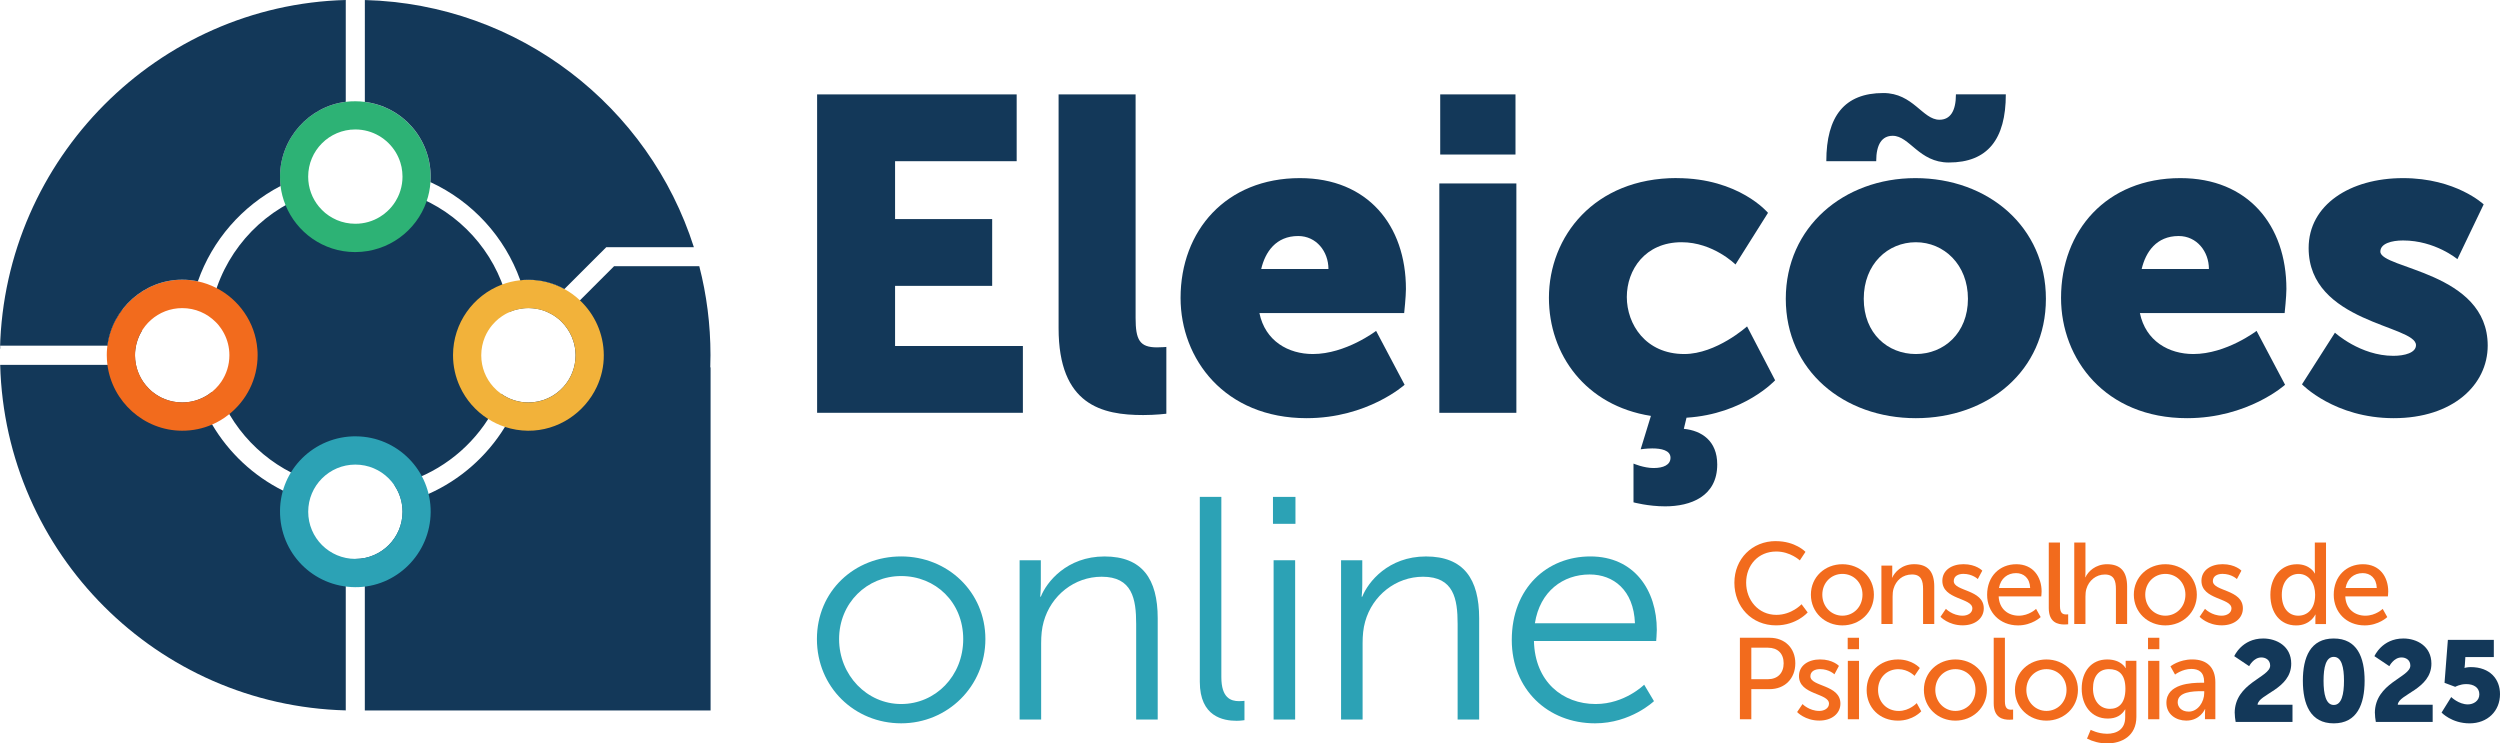 <?xml version="1.0" encoding="UTF-8"?>
<svg id="Camada_1" data-name="Camada 1" xmlns="http://www.w3.org/2000/svg" viewBox="0 0 792.73 235.75">
  <g>
    <g>
      <path d="M153.67,102.14c2.03-2.78,4.7-4.29,7.66-5.03-.17-.82-.35-1.63-.57-2.43-3.98-15.12-15.15-27.3-29.62-32.73.37,1.31.14,2.82-.98,4.33-9.5,12.79-25.02,7.01-33.62-3.49-.06-.06-.12-.12-.19-.18-.08-.08-.15-.17-.22-.25-.06.02-.12.04-.18.07-.53.22-1.04.43-1.54.66-14.66,6.63-25.39,20.4-27.8,36.87,8.68,5.01,9.78,17.34,2.67,24.23,5.29,13.8,16.74,24.55,30.99,28.85,1.69-3.7,4.8-6.33,10.05-7.23,7.03-1.21,13.72,1.9,17.84,7.24.5-.15,1.01-.3,1.5-.47.35-.11.68-.23,1.02-.35.04-.01.07-.02.1-.04,11.38-4.17,20.74-12.52,26.24-23.17.67-1.28,1.26-2.59,1.81-3.93-7.46-4.64-10.59-15.49-5.15-22.95Z" fill="#133859"/>
      <path d="M225.25,116.49h.07v108.8h-109.64v-43.9c-1-.11-2.02-.2-3.02-.36v-3.79h.02c8.26,0,14.97-6.71,14.97-14.97,0-3.11-.94-6-2.58-8.39,1.55-.36,3.08-.79,4.57-1.3-.84.31-1.69.57-2.55.82,1.21,1.63,2.09,3.5,2.56,5.55,2.14-.65,4.22-1.42,6.24-2.33,10.05-4.47,18.51-11.93,24.22-21.25.8-1.29,1.54-2.61,2.22-3.97-1.92-.42-3.75-1.23-5.34-2.38.71-1.35,1.34-2.74,1.91-4.16,2.44,1.75,5.43,2.76,8.64,2.76,4.44,0,8.42-1.93,11.16-4.99,2.37-2.64,3.81-6.16,3.81-9.98,0-.26-.01-.51-.04-.78,0-.2-.01-.39-.04-.6-.02-.3-.06-.61-.11-.91-.05-.29-.1-.57-.16-.85-.04-.18-.07-.35-.12-.51-.07-.28-.14-.54-.23-.81-.14-.47-.31-.92-.5-1.37-.77-1.78-1.85-3.4-3.2-4.75-.33-.35-.68-.67-1.05-.97-.08-.05-.17-.12-.25-.19-.3-.23-.6-.45-.91-.67-.21-.14-.43-.27-.66-.42-.16-.1-.32-.19-.49-.28-.48-.26-.97-.5-1.48-.72-.19-.08-.38-.16-.57-.23h-.02c-.44-.18-.89-.31-1.34-.43-.02,0-.05-.01-.08-.02-.22-.06-.43-.11-.66-.14-.04-.01-.08-.01-.12-.02-.38-.08-.78-.16-1.18-.19-.11-.01-.22-.02-.32-.04-.21-.02-.44-.04-.66-.04-.26-.02-.51-.04-.78-.04-.51,0-1.02.02-1.52.08-.25.01-.5.05-.74.1-.47.06-.93.16-1.39.27-.02.01-.05.02-.07.02-.24.05-.48.12-.72.2-.24.06-.47.14-.69.24-.26.08-.51.18-.77.29-.24-1.42-.54-2.83-.91-4.21.91-.08,1.82-.12,2.75-.14,1-.02,2.03-.13,3.08-.24-.45-1.85-.99-3.67-1.63-5.44.85-.1,1.72-.14,2.59-.14,4.13,0,8.02,1.06,11.42,2.93l-3.72,3.72,4.28,4.28,15.21-15.21h27.03c2.32,9.01,3.55,18.45,3.55,28.19,0,1.29-.04,2.57-.07,3.86Z" fill="#133859"/>
      <path d="M94.05,168.61c-.28-3.68.16-8.03,1.45-12.05-.34-.18-.67-.36-1-.56-.2.48-.38.98-.54,1.47-1.45-.57-2.86-1.21-4.24-1.9-9.34-4.67-17.15-11.98-22.44-20.94-.72-1.2-1.39-2.43-2.01-3.68,1.7-.74,3.31-1.71,4.65-2.97-.78-1.41-1.71-2.65-2.84-3.63-.31.24-.62.48-.94.71-.6.41-1.22.77-1.88,1.08-1.96.96-4.16,1.48-6.49,1.48-1.94,0-3.78-.36-5.48-1.04,0,0,0-.01-.01-.01-.68-.25-1.33-.57-1.95-.93-.32-.18-.62-.37-.92-.57-.39-.27-.79-.57-1.16-.86-.37-.3-.72-.62-1.05-.97-.34-.33-.67-.69-.97-1.06-2.14-2.58-3.43-5.89-3.43-9.52,0-.65.04-1.29.12-1.91.28-2.12.99-4.09,2.05-5.83-2.05-.96-3.91-2.66-5.26-5.09-.31-.56-.58-1.15-.84-1.74-2.55,3.29-4.28,7.25-4.83,11.55h6.97c-.08.37-.16.74-.2,1.11-.06.45-.1.91-.11,1.37.02.85.12,1.67.31,2.49h-.19c.06.36.11.73.19,1.08H.06c1.57,59.83,49.77,108,109.58,109.57v-41.36c-8.16-1.53-14.87-5.92-15.59-15.26Z" fill="#133859"/>
      <path d="M183.92,95.26c-1.48-1.41-3.14-2.62-4.95-3.61-3.4-1.87-7.29-2.93-11.42-2.93-.87,0-1.75.05-2.59.14-2.06.22-4.04.71-5.91,1.42-8.97,3.43-15.38,12.14-15.4,22.29-.01,3.59.78,7.01,2.2,10.07,1.91,4.15,4.97,7.66,8.79,10.11,1.69,1.1,3.53,1.98,5.48,2.62,2.3.77,4.75,1.18,7.29,1.21,9.58.08,18.01-5.72,21.84-13.94,1.43-3.07,2.24-6.48,2.21-10.04-.04-6.83-2.93-13-7.54-17.34ZM153.78,106.82c.57-1.34,1.33-2.58,2.24-3.68.31-.37.63-.73.97-1.06.34-.33.68-.66,1.05-.97.37-.29.77-.59,1.17-.86.19-.13.39-.26.6-.38.41-.26.84-.49,1.28-.69.43-.2.88-.39,1.34-.56.23-.08.47-.17.69-.24.24-.07.48-.13.72-.2.02,0,.05-.01.07-.02.45-.11.91-.2,1.39-.27.24-.04.49-.06.74-.1.5-.05,1.02-.07,1.53-.07.26,0,.51.01.77.02.23.01.44.02.66.04.11.01.22.02.32.04.41.04.8.11,1.18.19.04.01.08.01.12.02.22.05.44.1.66.14.04.01.06.02.08.02.45.13.9.26,1.34.43h.02c.19.07.38.16.57.23.51.22,1,.45,1.48.72.17.08.32.18.49.28.23.14.44.27.66.42.31.22.61.44.91.67.08.07.17.14.25.19.37.3.72.62,1.05.97,1.35,1.35,2.44,2.97,3.2,4.75.19.45.36.91.5,1.37.08.27.16.54.23.81.04.17.08.33.12.51.06.27.11.56.16.85.04.3.08.6.11.91.01.2.04.39.04.6.01.25.02.5.02.77,0,3.85-1.45,7.35-3.84,10-2.73,3.05-6.7,4.96-11.11,4.96s-8.39-1.91-11.12-4.96c-2.39-2.64-3.84-6.15-3.84-10,0-2.06.42-4.02,1.16-5.81,0,0,.01,0,.01-.01Z" fill="#f2b23a"/>
      <path d="M81.61,110.73c-.67-8.52-5.87-15.84-13.18-19.5-1.78-.91-3.71-1.59-5.7-2.01-1.6-.35-3.28-.53-4.97-.53-12.08.02-22.21,9.22-23.71,20.92-.05.37-.08.74-.11,1.11-.06.62-.08,1.26-.08,1.89,0,1.03.07,2.04.2,3.05,1.51,11.71,11.59,20.88,23.65,20.92,3.4.01,6.64-.68,9.56-1.96,1.87-.81,3.61-1.85,5.19-3.11,5.63-4.39,9.25-11.26,9.23-18.97,0-.61-.02-1.22-.08-1.82ZM48.26,124.19c-.37-.31-.72-.63-1.05-.97-2.7-2.71-4.38-6.44-4.38-10.58,0-.65.04-1.29.12-1.91.94-7.35,7.22-13.03,14.83-13.03,4.14,0,7.87,1.67,10.58,4.38.35.33.67.68.97,1.05.29.37.59.77.86,1.16,1.27,1.89,2.13,4.08,2.43,6.44.08.62.12,1.27.12,1.91,0,3.11-.94,5.98-2.55,8.37-.27.39-.56.78-.86,1.15-.31.37-.63.73-.97,1.06-.34.33-.69.66-1.06.97-.37.3-.75.59-1.15.86-2.39,1.6-5.26,2.55-8.37,2.55s-5.98-.94-8.36-2.55c-.39-.27-.79-.57-1.16-.86Z" fill="#f26b1d"/>
      <path d="M112.87,138.35c-13.24-.07-24,10.5-24.08,23.64-.08,13.36,10.45,24.07,23.8,24.2,13.08.12,23.87-10.59,23.97-23.79.1-13.18-10.54-23.97-23.69-24.04ZM112.68,177.22c-8.26,0-14.95-6.69-14.95-14.95s6.69-14.95,14.95-14.95,14.95,6.69,14.95,14.95-6.69,14.95-14.95,14.95Z" fill="#2ca2b5"/>
      <path d="M115.69,32.31c-.96-.13-1.94-.19-2.93-.2h-.1c-1.03-.01-2.03.05-3.03.18-11.62,1.45-20.76,11.49-20.85,23.61-.01,1.04.05,2.07.18,3.08.25,2.1.79,4.14,1.57,6.04,3.52,8.69,12.02,14.86,21.95,14.91h.21c10.46-.04,19.33-6.71,22.56-16.03.68-1.94,1.1-3.99,1.24-6.12.04-.49.06-.98.06-1.48.07-12.36-8.94-22.45-20.88-23.98ZM126.96,60.44c-.22.71-.48,1.39-.8,2.04h0c-.22.44-.44.86-.69,1.27h0c-.19.32-.38.62-.6.91-.42.59-.87,1.15-1.37,1.66-.24.26-.5.51-.77.75-.71.65-1.47,1.22-2.3,1.72-2.25,1.37-4.9,2.16-7.74,2.16h-.04c-2.07,0-4.03-.42-5.82-1.17-.88-.38-1.73-.85-2.52-1.37-.41-.29-.79-.57-1.17-.87-.36-.31-.71-.62-1.04-.96-.33-.33-.66-.69-.97-1.06-2.13-2.58-3.41-5.89-3.41-9.51,0-8.25,6.68-14.95,14.93-14.96h.04c5.44.01,10.19,2.92,12.82,7.27.6,1,1.09,2.09,1.45,3.24.14.45.26.93.37,1.41.19.98.3,2,.3,3.04,0,1.54-.23,3.02-.67,4.42Z" fill="#2db275"/>
      <path d="M109.64,0v32.28c-11.62,1.45-20.76,11.49-20.85,23.61-.01,1.04.05,2.07.18,3.08-12.17,6.34-21.65,17.15-26.23,30.24-1.6-.35-3.28-.53-4.97-.53-12.08.02-22.21,9.22-23.71,20.92H.08c-.01.32-.01.63-.01.96h-.07C1.45,50.17,50.16,1.57,109.64,0Z" fill="#133859"/>
      <path d="M220.02,78.38h-27.77l-13.27,13.26c-3.4-1.87-7.29-2.93-11.42-2.93-.87,0-1.75.05-2.59.14-4.93-13.79-15.26-25.01-28.46-31.09.04-.49.06-.98.06-1.48.07-12.36-8.94-22.45-20.88-23.98V.01c48.96,1.28,90.14,33.81,104.33,78.37Z" fill="#133859"/>
    </g>
    <path d="M563.09,171.59c6.22,0,9.41,3.4,9.41,3.4l-1.79,2.71s-3-2.82-7.47-2.82c-5.78,0-9.55,4.39-9.55,9.88s3.84,10.21,9.59,10.21c4.87,0,7.98-3.37,7.98-3.37l1.94,2.6s-3.55,4.1-10.03,4.1c-7.76,0-13.21-5.93-13.21-13.51s5.64-13.21,13.14-13.21Z" fill="#f26b1d"/>
    <path d="M584.21,178.91c5.53,0,9.99,4.06,9.99,9.66s-4.47,9.74-9.99,9.74-9.99-4.1-9.99-9.74,4.47-9.66,9.99-9.66ZM584.21,195.23c3.51,0,6.37-2.78,6.37-6.66s-2.86-6.59-6.37-6.59-6.37,2.75-6.37,6.59,2.89,6.66,6.37,6.66Z" fill="#f26b1d"/>
    <path d="M596.58,179.35h3.44v2.45c0,.73-.07,1.35-.07,1.35h.07c.73-1.61,2.93-4.25,6.95-4.25,4.36,0,6.37,2.38,6.37,7.1v11.86h-3.55v-11.05c0-2.6-.55-4.65-3.51-4.65s-5.09,1.87-5.86,4.54c-.22.73-.29,1.57-.29,2.49v8.67h-3.55v-18.52Z" fill="#f26b1d"/>
    <path d="M617.04,193.07s2.09,2.16,5.31,2.16c1.54,0,3.07-.81,3.07-2.31,0-3.4-9.52-2.71-9.52-8.75,0-3.37,3-5.27,6.7-5.27,4.06,0,5.97,2.05,5.97,2.05l-1.43,2.67s-1.65-1.65-4.58-1.65c-1.54,0-3.04.66-3.04,2.27,0,3.33,9.52,2.6,9.52,8.67,0,3.07-2.64,5.38-6.7,5.38-4.54,0-7.03-2.71-7.03-2.71l1.72-2.53Z" fill="#f26b1d"/>
    <path d="M639.36,178.91c5.23,0,8.02,3.88,8.02,8.67,0,.48-.11,1.54-.11,1.54h-13.51c.18,4.06,3.07,6.11,6.37,6.11s5.49-2.16,5.49-2.16l1.46,2.6s-2.74,2.64-7.17,2.64c-5.82,0-9.81-4.21-9.81-9.7,0-5.89,3.99-9.7,9.26-9.7ZM643.75,186.45c-.11-3.18-2.09-4.72-4.47-4.72-2.71,0-4.9,1.68-5.42,4.72h9.88Z" fill="#f26b1d"/>
    <path d="M649.65,172.03h3.55v20.17c0,2.23.88,2.64,1.98,2.64.33,0,.62-.04.62-.04v3.15s-.55.07-1.17.07c-2.01,0-4.98-.55-4.98-5.2v-20.79Z" fill="#f26b1d"/>
    <path d="M657.73,172.03h3.55v9.48c0,.88-.07,1.54-.07,1.54h.07c.81-1.79,3.15-4.14,6.84-4.14,4.36,0,6.37,2.38,6.37,7.1v11.86h-3.55v-11.05c0-2.6-.55-4.65-3.51-4.65-2.78,0-5.09,1.9-5.86,4.58-.22.73-.29,1.57-.29,2.45v8.67h-3.55v-25.84Z" fill="#f26b1d"/>
    <path d="M686.61,178.91c5.53,0,9.99,4.06,9.99,9.66s-4.47,9.74-9.99,9.74-9.99-4.1-9.99-9.74,4.47-9.66,9.99-9.66ZM686.61,195.23c3.51,0,6.37-2.78,6.37-6.66s-2.86-6.59-6.37-6.59-6.37,2.75-6.37,6.59,2.89,6.66,6.37,6.66Z" fill="#f26b1d"/>
    <path d="M699.2,193.07s2.09,2.16,5.31,2.16c1.54,0,3.07-.81,3.07-2.31,0-3.4-9.52-2.71-9.52-8.75,0-3.37,3-5.27,6.7-5.27,4.06,0,5.97,2.05,5.97,2.05l-1.43,2.67s-1.65-1.65-4.58-1.65c-1.54,0-3.04.66-3.04,2.27,0,3.33,9.52,2.6,9.52,8.67,0,3.07-2.64,5.38-6.7,5.38-4.54,0-7.03-2.71-7.03-2.71l1.72-2.53Z" fill="#f26b1d"/>
    <path d="M728.3,178.91c4.28,0,5.71,2.93,5.71,2.93h.07s-.07-.55-.07-1.24v-8.56h3.55v25.84h-3.37v-1.76c0-.73.04-1.24.04-1.24h-.07s-1.5,3.44-6.08,3.44c-5.01,0-8.16-3.95-8.16-9.7s3.48-9.7,8.38-9.7ZM728.77,195.23c2.75,0,5.34-1.94,5.34-6.66,0-3.29-1.72-6.59-5.23-6.59-2.93,0-5.34,2.42-5.34,6.63s2.16,6.62,5.23,6.62Z" fill="#f26b1d"/>
    <path d="M749.27,178.91c5.23,0,8.02,3.88,8.02,8.67,0,.48-.11,1.54-.11,1.54h-13.51c.18,4.06,3.07,6.11,6.37,6.11s5.49-2.16,5.49-2.16l1.46,2.6s-2.74,2.64-7.17,2.64c-5.82,0-9.81-4.21-9.81-9.7,0-5.89,3.99-9.7,9.26-9.7ZM753.66,186.45c-.11-3.18-2.09-4.72-4.47-4.72-2.71,0-4.9,1.68-5.42,4.72h9.88Z" fill="#f26b1d"/>
    <path d="M551.71,202.23h9.44c4.72,0,8.13,3.18,8.13,8.09s-3.4,8.2-8.13,8.2h-5.82v9.55h-3.62v-25.84ZM560.57,215.37c3.11,0,5.01-1.94,5.01-5.05s-1.9-4.94-4.98-4.94h-5.27v9.99h5.23Z" fill="#f26b1d"/>
    <path d="M571.58,223.27s2.09,2.16,5.31,2.16c1.54,0,3.07-.81,3.07-2.31,0-3.4-9.52-2.71-9.52-8.75,0-3.37,3-5.27,6.7-5.27,4.06,0,5.97,2.05,5.97,2.05l-1.43,2.67s-1.65-1.65-4.58-1.65c-1.54,0-3.04.66-3.04,2.27,0,3.33,9.52,2.6,9.52,8.67,0,3.07-2.64,5.38-6.7,5.38-4.54,0-7.03-2.71-7.03-2.71l1.72-2.53Z" fill="#f26b1d"/>
    <path d="M585.89,202.23h3.59v3.62h-3.59v-3.62ZM585.93,209.55h3.55v18.52h-3.55v-18.52Z" fill="#f26b1d"/>
    <path d="M601.81,209.11c4.65,0,6.95,2.71,6.95,2.71l-1.68,2.49s-1.98-2.12-5.12-2.12c-3.73,0-6.44,2.78-6.44,6.59s2.71,6.66,6.55,6.66c3.44,0,5.71-2.49,5.71-2.49l1.43,2.6s-2.56,2.96-7.39,2.96c-5.82,0-9.92-4.14-9.92-9.7s4.1-9.7,9.92-9.7Z" fill="#f26b1d"/>
    <path d="M620.04,209.11c5.53,0,9.99,4.06,9.99,9.66s-4.47,9.74-9.99,9.74-9.99-4.1-9.99-9.74,4.47-9.66,9.99-9.66ZM620.04,225.43c3.51,0,6.37-2.78,6.37-6.66s-2.86-6.59-6.37-6.59-6.37,2.75-6.37,6.59,2.89,6.66,6.37,6.66Z" fill="#f26b1d"/>
    <path d="M632.19,202.23h3.55v20.17c0,2.23.88,2.64,1.98,2.64.33,0,.62-.04.62-.04v3.15s-.55.07-1.17.07c-2.01,0-4.98-.55-4.98-5.2v-20.79Z" fill="#f26b1d"/>
    <path d="M648.91,209.11c5.53,0,9.99,4.06,9.99,9.66s-4.47,9.74-9.99,9.74-9.99-4.1-9.99-9.74,4.47-9.66,9.99-9.66ZM648.91,225.43c3.51,0,6.37-2.78,6.37-6.66s-2.86-6.59-6.37-6.59-6.37,2.75-6.37,6.59,2.89,6.66,6.37,6.66Z" fill="#f26b1d"/>
    <path d="M668.02,232.68c3.22,0,5.86-1.43,5.86-5.2v-1.35c0-.59.04-1.17.04-1.17h-.07c-1.1,1.83-2.82,2.89-5.49,2.89-5.16,0-8.27-4.14-8.27-9.48s2.96-9.26,8.09-9.26c4.47,0,5.82,2.74,5.82,2.74h.07s-.04-.26-.04-.59v-1.72h3.4v17.75c0,6.11-4.65,8.45-9.33,8.45-2.23,0-4.54-.62-6.33-1.54l1.17-2.78s2.31,1.24,5.09,1.24ZM673.95,218.4c0-4.83-2.34-6.22-5.23-6.22-3.22,0-5.05,2.34-5.05,6.11s2.05,6.48,5.38,6.48c2.56,0,4.9-1.54,4.9-6.37Z" fill="#f26b1d"/>
    <path d="M681.12,202.23h3.59v3.62h-3.59v-3.62ZM681.16,209.55h3.55v18.52h-3.55v-18.52Z" fill="#f26b1d"/>
    <path d="M698.1,216.5h.81v-.33c0-3.04-1.72-4.06-4.06-4.06-2.85,0-5.16,1.79-5.16,1.79l-1.46-2.6s2.67-2.2,6.92-2.2c4.68,0,7.32,2.56,7.32,7.25v11.71h-3.29v-1.76c0-.84.07-1.46.07-1.46h-.07s-1.5,3.66-5.93,3.66c-3.18,0-6.3-1.94-6.3-5.64,0-6.11,8.05-6.37,11.16-6.37ZM694,225.65c3,0,4.94-3.15,4.94-5.89v-.59h-.91c-2.67,0-7.5.18-7.5,3.51,0,1.5,1.17,2.96,3.48,2.96Z" fill="#f26b1d"/>
    <path d="M259.11,29.93h63.27v21.18h-38.56v18.36h30.79v21.18h-30.79v19.07h40.53v21.18h-65.25V29.93Z" fill="#133859"/>
    <path d="M335.66,29.93h24.43v70.9c0,6.92,1.27,9.32,6.78,9.32,1.55,0,2.97-.14,2.97-.14v21.18s-3.39.42-7.34.42c-12.99,0-26.83-3.11-26.83-27.54V29.93Z" fill="#133859"/>
    <path d="M412.2,56.48c21.47,0,33.61,14.97,33.61,35.16,0,2.4-.56,7.63-.56,7.63h-45.9c1.84,8.9,9.18,12.99,16.95,12.99,10.45,0,20.05-7.34,20.05-7.34l9.04,17.09s-11.72,10.59-31.07,10.59c-25.99,0-39.97-18.78-39.97-38.13,0-21.32,14.41-37.99,37.85-37.99ZM421.24,85.29c0-5.51-3.81-10.45-9.6-10.45-7.06,0-10.45,5.08-11.72,10.45h21.33Z" fill="#133859"/>
    <path d="M456.4,58.17h24.43v72.73h-24.43V58.17ZM456.68,29.93h23.87v19.07h-23.87v-19.07Z" fill="#133859"/>
    <path d="M531.67,56.48c19.77,0,28.95,11.01,28.95,11.01l-10.31,16.38s-7.06-7.06-17.09-7.06c-11.58,0-17.37,8.76-17.37,17.37s5.93,18.08,18.22,18.08c10.17,0,19.91-8.76,19.91-8.76l8.9,17.09s-9.89,10.73-28.1,11.86l-.85,3.53c5.65.56,10.59,3.81,10.59,11.3,0,10.17-8.47,13.28-16.52,13.28-5.37,0-10.03-1.27-10.03-1.27v-12.29s3.25,1.41,6.36,1.41,5.37-.99,5.37-3.25c0-2.4-2.97-2.97-5.79-2.97-1.84,0-3.67.28-3.67.28l3.25-10.59c-20.76-3.25-32.34-19.49-32.34-37.43,0-19.49,14.41-37.99,40.53-37.99Z" fill="#133859"/>
    <path d="M607.36,56.48c23.02,0,41.38,15.39,41.38,38.27s-18.36,37.85-41.24,37.85-41.24-15.11-41.24-37.85,18.36-38.27,41.1-38.27ZM597.19,29.5c9.46,0,12.43,8.47,17.79,8.47,3.39,0,5.23-2.68,5.23-8.05h15.82c0,14.26-5.79,21.61-18.08,21.61-9.46,0-12.43-8.47-17.79-8.47-3.39,0-5.23,2.68-5.23,8.05h-15.82c0-14.26,5.79-21.61,18.08-21.61ZM607.5,112.26c8.9,0,16.52-6.64,16.52-17.51s-7.63-17.94-16.52-17.94-16.52,6.92-16.52,17.94,7.63,17.51,16.52,17.51Z" fill="#133859"/>
    <path d="M691.39,56.48c21.47,0,33.61,14.97,33.61,35.16,0,2.4-.56,7.63-.56,7.63h-45.9c1.84,8.9,9.18,12.99,16.95,12.99,10.45,0,20.05-7.34,20.05-7.34l9.04,17.09s-11.72,10.59-31.07,10.59c-25.99,0-39.97-18.78-39.97-38.13,0-21.32,14.41-37.99,37.85-37.99ZM700.43,85.29c0-5.51-3.81-10.45-9.6-10.45-7.06,0-10.45,5.08-11.72,10.45h21.33Z" fill="#133859"/>
    <path d="M740.39,105.49s8.05,7.34,18.5,7.34c3.67,0,7.2-.99,7.2-3.39,0-6.36-34.04-7.06-34.04-30.79,0-13.7,13.13-22.17,29.94-22.17s25.56,8.33,25.56,8.33l-8.33,17.37s-7.06-5.93-17.23-5.93c-3.67,0-7.2.99-7.2,3.53,0,5.51,34.04,6.35,34.04,29.8,0,12.43-11.02,23.02-29.8,23.02s-29.09-10.73-29.09-10.73l10.45-16.38Z" fill="#133859"/>
    <path d="M285.75,176.44c14.76,0,26.71,11.25,26.71,26.21s-11.95,26.71-26.71,26.71-26.71-11.45-26.71-26.71,11.95-26.21,26.71-26.21ZM285.75,223.24c10.85,0,19.68-8.84,19.68-20.59s-8.84-19.99-19.68-19.99-19.68,8.54-19.68,19.99,8.84,20.59,19.68,20.59Z" fill="#2ca2b5"/>
    <path d="M323.31,177.65h6.73v7.53c0,2.21-.2,4.02-.2,4.02h.2c1.81-4.62,8.24-12.75,20.19-12.75s16.87,7.13,16.87,19.58v32.14h-6.83v-30.33c0-7.93-1.21-14.96-10.95-14.96-8.64,0-16.07,5.93-18.38,14.26-.6,2.11-.8,4.42-.8,6.83v24.2h-6.83v-50.51Z" fill="#2ca2b5"/>
    <path d="M380.45,157.56h6.83v57.14c0,6.63,3.01,7.63,5.62,7.63.9,0,1.71-.1,1.71-.1v6.13s-1.21.2-2.51.2c-4.22,0-11.65-1.31-11.65-12.35v-58.65Z" fill="#2ca2b5"/>
    <path d="M403.65,157.56h7.13v8.54h-7.13v-8.54ZM403.85,177.65h6.83v50.51h-6.83v-50.51Z" fill="#2ca2b5"/>
    <path d="M425.24,177.65h6.73v7.53c0,2.21-.2,4.02-.2,4.02h.2c1.81-4.62,8.24-12.75,20.19-12.75s16.87,7.13,16.87,19.58v32.14h-6.83v-30.33c0-7.93-1.21-14.96-10.95-14.96-8.64,0-16.07,5.93-18.38,14.26-.6,2.11-.8,4.42-.8,6.83v24.2h-6.83v-50.51Z" fill="#2ca2b5"/>
    <path d="M504.27,176.44c13.96,0,21.09,10.75,21.09,23.3,0,1.21-.2,3.51-.2,3.51h-38.76c.3,12.96,9.14,19.99,19.58,19.99,9.24,0,15.37-6.13,15.37-6.13l3.11,5.22s-7.33,7.03-18.68,7.03c-15.06,0-26.41-10.85-26.41-26.41,0-16.57,11.25-26.51,24.91-26.51ZM518.43,197.63c-.4-10.54-6.83-15.47-14.36-15.47-8.44,0-15.77,5.32-17.37,15.47h31.73Z" fill="#2ca2b5"/>
  </g>
  <g>
    <path d="M708.6,226.13c0-9.61,11.25-11.32,11.25-15.07,0-1.82-1.46-2.59-2.8-2.59-2.48,0-3.86,2.77-3.86,2.77l-4.73-3.17s2.4-5.61,9.18-5.61c4.26,0,8.89,2.44,8.89,7.97,0,8.12-10.49,9.69-10.67,13.04h11.07v5.46h-18.02c-.18-1.02-.29-1.93-.29-2.8Z" fill="#133859"/>
    <path d="M730.22,215.86c0-7.47,2.4-13.4,9.79-13.4s9.79,5.93,9.79,13.4-2.4,13.51-9.79,13.51-9.79-6.04-9.79-13.51ZM743.26,215.86c0-4.22-.73-7.57-3.24-7.57s-3.24,3.35-3.24,7.57.73,7.68,3.24,7.68,3.24-3.42,3.24-7.68Z" fill="#133859"/>
    <path d="M753.05,226.13c0-9.61,11.25-11.32,11.25-15.07,0-1.82-1.46-2.59-2.8-2.59-2.48,0-3.86,2.77-3.86,2.77l-4.73-3.17s2.4-5.61,9.18-5.61c4.26,0,8.89,2.44,8.89,7.97,0,8.12-10.49,9.69-10.67,13.04h11.07v5.46h-18.02c-.18-1.02-.29-1.93-.29-2.8Z" fill="#133859"/>
    <path d="M777.26,221.03s2.37,2.33,5.28,2.33c1.71,0,3.64-1.06,3.64-3.2s-1.78-3.24-4.15-3.24c-2,0-3.5.87-3.5.87l-3.39-1.27,1.06-13.62h14.57v5.46h-9.03l-.15,2.4c0,.51-.14,1.02-.14,1.02h.07s.91-.25,1.89-.25c6.19,0,9.32,3.86,9.32,8.56,0,5.39-3.97,9.28-9.65,9.28s-8.88-3.42-8.88-3.42l3.06-4.92Z" fill="#133859"/>
  </g>
</svg>